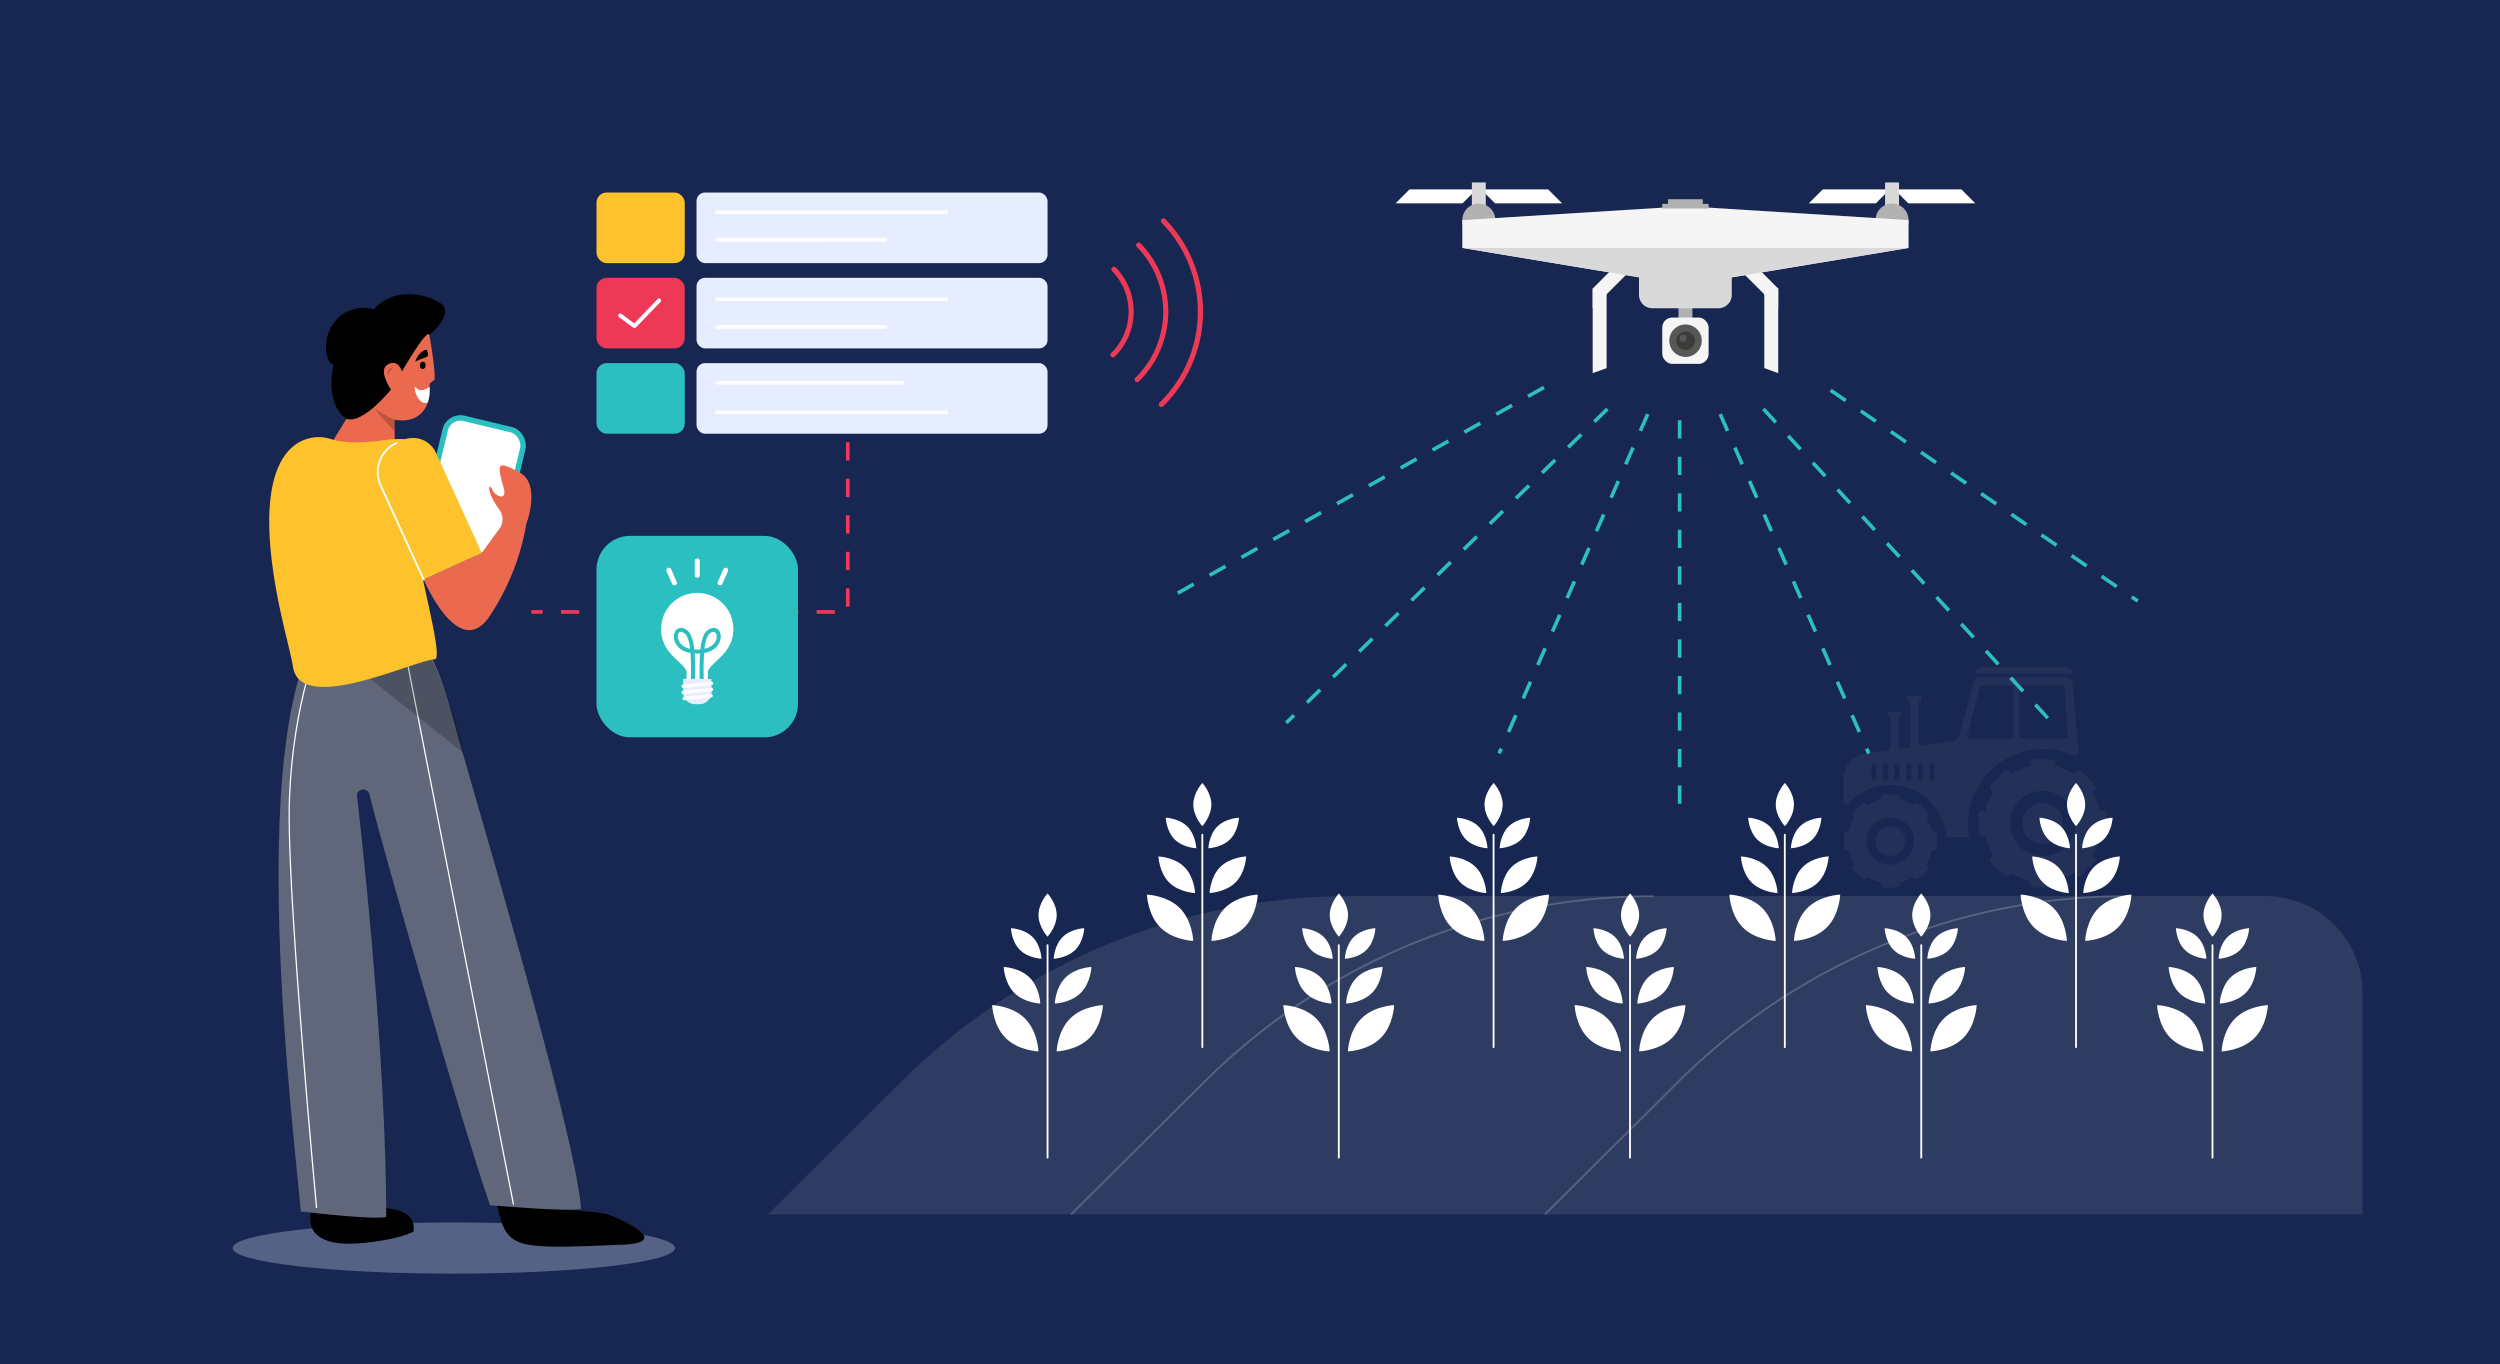 <svg xmlns="http://www.w3.org/2000/svg" viewBox="0 0 1369 747"><defs><style>.cls-1{isolation:isolate;}.cls-2{fill:#182751;}.cls-11,.cls-3{fill:#e6edff;}.cls-3{opacity:0.3;}.cls-4{fill:#60677a;}.cls-16,.cls-17,.cls-5,.cls-7{fill:#fff;}.cls-6{mix-blend-mode:multiply;opacity:0.21;}.cls-25,.cls-7{stroke:#2bbfc1;}.cls-10,.cls-15,.cls-18,.cls-25,.cls-7{stroke-miterlimit:10;}.cls-7{stroke-width:3px;}.cls-8{fill:#eb6a4f;}.cls-9{fill:#fdc22c;}.cls-10,.cls-15,.cls-18,.cls-25{fill:none;}.cls-10,.cls-18{stroke:#fff;}.cls-10{stroke-linecap:round;}.cls-12{fill:#2bbfc1;}.cls-13{fill:#ee3956;}.cls-14{fill:#fafcfe;}.cls-15{stroke:#ee3956;}.cls-15,.cls-25{stroke-width:2px;stroke-dasharray:10;}.cls-16{opacity:0.05;}.cls-17{opacity:0.1;}.cls-18{opacity:0.2;}.cls-19{fill:#e5edff;}.cls-20{fill:#f5f5f5;}.cls-21{fill:#d9d9d9;}.cls-22{fill:#b1b1b1;}.cls-23{fill:#575756;}.cls-24{fill:#3c3c3b;}</style></defs><g class="cls-1"><g id="Layer_1" data-name="Layer 1"><rect class="cls-2" x="-31.83" y="-11.37" width="1415.81" height="769.74"/><ellipse class="cls-3" cx="248.5" cy="683.43" rx="121.12" ry="14.03"/><path d="M226.48,674.4s-7.3,4.37-28.2,6.31-30.15-4.24-28.16-16.72,35.94-2.46,35.94-2.46S228.42,659.81,226.48,674.4Z"/><path d="M272.07,659.19c5.47,24.9,7.9,25,68.9,22.39,27.72-1.2-1-13.74-6.07-15.84-7.9-3.3-26.27-1.83-30.63-5.65"/><path class="cls-4" d="M229.5,346.89c9,15.88,13.73,27.52,18.9,47.71,6,23.43,66.93,224.74,69.76,267.35-7.38,1.78-45.15-1.68-49.82-1.94-14.83-42.52-59.67-198.25-66-225-1-4.12-7.34-3.22-6.84,1,3.61,30.59,16,146.39,16,230.28-3.87,2-42.26-2.31-46.73-2.87-4.86-52.46-29.63-252.92,9.32-317.3C191.83,343.61,211.44,346.35,229.5,346.89Z"/><path class="cls-5" d="M173,661.53c-.15-1.59-15-159.48-15-214.28s15.73-94.42,15.89-94.81l.64.26c-.15.39-15.84,39.84-15.84,94.55s14.88,212.63,15,214.21Z"/><rect class="cls-5" x="250.61" y="347.83" width="0.69" height="314.75" transform="translate(-92.41 57.65) rotate(-11.08)"/><path class="cls-6" d="M172,347.3l82.14,65.31s-8.34-38.46-24.63-63.34Z"/><rect class="cls-7" x="236.95" y="231.23" width="43.71" height="70.45" rx="8.53" transform="translate(448.15 586.03) rotate(-166.48)"/><path class="cls-8" d="M232,317.34s19.27,45.36,36.16,20a130.62,130.62,0,0,0,20.06-50.54l-10-3.82-14.39,19.78Z"/><path d="M235.11,183.46s14.47-12,6-17.46-25.25-8.8-36.45,3.41a19.81,19.81,0,0,0-19.92,5.16c-9.55,9.79-6.45,24.85-2,25,0,0-5.49,21.28,7,29.76s21.94-13.34,26.44-16C222.14,209.9,235.11,183.46,235.11,183.46Z"/><path class="cls-8" d="M235.11,183.46c.41,2,3,16.61,2.93,23.87,0,1.13-2.63,2.08-2.73,2.94-.64,5.46-.2,6.11-.2,6.11s-1,16.46-19,13.47v13.47h-35l8.6-14c8.93,3.24,24.38-16,24.38-16s-7.42-10.64-1.69-13.8,7.74,3.82,7.74,3.82S234.19,179,235.11,183.46Z"/><ellipse cx="231.49" cy="200.07" rx="1.99" ry="1.6" transform="translate(17.81 419.06) rotate(-86.54)"/><path d="M233.58,191.46s1.81,3.25,0,4-5.31,1.81-6,2.65S229,192.18,233.58,191.46Z"/><path class="cls-6" d="M212,205.15a3.79,3.79,0,0,1,3.49-4"/><path class="cls-5" d="M235.24,211.78s-4.67,3.8-7.21.63.35,10.32,6.19,8A20.47,20.47,0,0,0,235.24,211.78Z"/><path class="cls-6" d="M216.16,229.85s-7.22-3.4-9.46-5.16c-5.55-4.36,9.46,11.64,9.46,11.64Z"/><path class="cls-9" d="M211.24,240.91s-19.3,3.41-30.49-.61c-8-2.89-42.54-4-31,73.74,3.49,23.51,9.36,42.33,10.67,51,4.07,27.2,67.49-4,77.65-4,5.7,0-12.3-60.16-9.62-66.59S258.31,234.49,211.24,240.91Z"/><path class="cls-9" d="M215,239.25h35a0,0,0,0,1,0,0v60.39a13.78,13.78,0,0,1-13.78,13.78h-7.4A13.78,13.78,0,0,1,215,299.65V239.25a0,0,0,0,1,0,0Z" transform="translate(558.88 430.88) rotate(155.41)"/><path class="cls-10" d="M217.05,242.62h0a17.48,17.48,0,0,0-8.62,23.17L232,317.34"/><path class="cls-8" d="M288.24,286.83s8.18-21.76-3.7-28.1-12.81-5.91-8.71,8.45c2.12,7.39-4.75,4.75-6.33.79s-4,.26,4,11.22a9.56,9.56,0,0,1,1.12,8.81Z"/><rect class="cls-11" x="381.42" y="105.42" width="192.22" height="38.66" rx="4.65"/><rect class="cls-9" x="326.65" y="105.42" width="48.32" height="38.66" rx="5.58"/><rect class="cls-11" x="381.42" y="198.84" width="192.22" height="38.66" rx="4.65"/><rect class="cls-12" x="326.65" y="198.84" width="48.32" height="38.66" rx="5.58"/><path class="cls-5" d="M448.63,132.26H392.35c-.25,0-.44-.43-.44-1s.19-1,.44-1h56.28c.25,0,.44.44.44,1S448.88,132.26,448.63,132.26Z"/><path class="cls-5" d="M494.45,210.61H392.7a1,1,0,0,1,0-1.94H494.45a1,1,0,0,1,0,1.94Z"/><path class="cls-5" d="M517.89,226.76h-125a1,1,0,1,1,0-1.94h125a1,1,0,1,1,0,1.94Z"/><rect class="cls-11" x="381.42" y="152.13" width="192.22" height="38.66" rx="4.65"/><rect class="cls-13" x="326.65" y="152.13" width="48.32" height="38.66" rx="5.58"/><path class="cls-5" d="M517.89,164.89h-125a1,1,0,1,1,0-1.94h125a1,1,0,1,1,0,1.94Z"/><path class="cls-5" d="M484.86,180H392.63c-.4,0-.72-.43-.72-1s.32-1,.72-1h92.23c.4,0,.72.43.72,1S485.26,180,484.86,180Z"/><path class="cls-5" d="M517.89,117.18h-125a1,1,0,1,1,0-1.94h125a1,1,0,1,1,0,1.94Z"/><path class="cls-5" d="M484.86,132.25H392.63c-.4,0-.72-.43-.72-1s.32-1,.72-1h92.23c.4,0,.72.44.72,1S485.26,132.25,484.86,132.25Z"/><path class="cls-14" d="M347.43,179.66a1.09,1.09,0,0,1-.66-.22l-7.85-5.81a1.13,1.13,0,0,1,1.34-1.81l7.05,5.22,12.75-13.23a1.12,1.12,0,1,1,1.62,1.56l-13.44,13.95A1.13,1.13,0,0,1,347.43,179.66Z"/><polyline class="cls-15" points="464.24 242.17 464.24 335.1 290.98 335.1"/><path class="cls-16" d="M1134.92,368.86h-53.29a3.51,3.51,0,0,1,3.51-3.51h46.28A3.51,3.51,0,0,1,1134.92,368.86Zm-77,86.6h.94a1.81,1.81,0,0,1,1.8,1.81v6.52a1.81,1.81,0,0,1-1.8,1.81H1058a23.08,23.08,0,0,1-3.1,7.46l.67.67a1.81,1.81,0,0,1,0,2.55l-4.62,4.61a1.79,1.79,0,0,1-2.55,0l-.66-.66a23.49,23.49,0,0,1-7.47,3.1v.93a1.8,1.8,0,0,1-1.8,1.8h-6.53a1.8,1.8,0,0,1-1.8-1.8v-.93a23.49,23.49,0,0,1-7.47-3.1l-.66.66a1.79,1.79,0,0,1-2.55,0l-4.62-4.61a1.81,1.81,0,0,1,0-2.55l.67-.67a23.08,23.08,0,0,1-3.1-7.46h-.94a1.81,1.81,0,0,1-1.8-1.81v-6.52a1.81,1.81,0,0,1,1.8-1.81h.94a23,23,0,0,1,3.1-7.46l-.67-.67a1.81,1.81,0,0,1,0-2.55l4.62-4.61a1.79,1.79,0,0,1,2.55,0l.66.66a23.26,23.26,0,0,1,7.47-3.1v-.93a1.81,1.81,0,0,1,1.8-1.81h6.53a1.81,1.81,0,0,1,1.8,1.81v.93a23.26,23.26,0,0,1,7.47,3.1l.66-.66a1.79,1.79,0,0,1,2.55,0l4.62,4.61a1.81,1.81,0,0,1,0,2.55l-.67.67A23,23,0,0,1,1058,455.46Zm-9.79,5.07a13,13,0,1,0-13,13A13,13,0,0,0,1048.18,460.53Zm-13-8.09a8.09,8.09,0,1,0,8.09,8.09A8.1,8.1,0,0,0,1035.18,452.44Zm43.32-9.08a39.9,39.9,0,0,0-.06,15h-12.62a30.73,30.73,0,0,0-53.71-18.14,1.41,1.41,0,0,1-2.47-.95v-13a13.49,13.49,0,0,1,11.51-13.35l14-2.09V392.33h-1.32v-2.54h7.32v2.54h-1.31v17.81l6.17-.92V384.06h-1.31v-2.93H1052v2.93h-1.31v24.46l18.19-2.71a5.18,5.18,0,0,0,4.23-3.76l7.72-28.4a3.7,3.7,0,0,1,3.57-2.73h46.84a3.71,3.71,0,0,1,3.69,3.39l3.14,36.71a2.43,2.43,0,0,1-3.42,2.41,40.55,40.55,0,0,0-15.59-3.31A41.25,41.25,0,0,0,1078.5,443.36Zm-51-23.91a1.36,1.36,0,0,0-2.72,0v6.61a1.36,1.36,0,0,0,2.72,0Zm6.39,0a1.36,1.36,0,1,0-2.71,0v6.61a1.36,1.36,0,1,0,2.71,0Zm6.4,0a1.36,1.36,0,1,0-2.72,0v6.61a1.36,1.36,0,1,0,2.72,0Zm6.39,0a1.36,1.36,0,1,0-2.71,0v6.61a1.36,1.36,0,1,0,2.71,0Zm6.4,0a1.36,1.36,0,1,0-2.72,0v6.61a1.36,1.36,0,1,0,2.72,0Zm6.39,0a1.36,1.36,0,0,0-2.72,0v6.61a1.36,1.36,0,0,0,2.72,0Zm46.29-16.69a1.82,1.82,0,0,0,1.83,1.82h22.89a1.83,1.83,0,0,0,1.83-1.94l-1.64-25.59a1.82,1.82,0,0,0-1.82-1.71h-21.26a1.82,1.82,0,0,0-1.83,1.82Zm-26.53,1.82h21.54a1.82,1.82,0,0,0,1.83-1.82v-25.6a1.82,1.82,0,0,0-1.83-1.82h-15a1.83,1.83,0,0,0-1.77,1.37l-6.54,25.59A1.82,1.82,0,0,0,1079.2,404.58ZM1153.71,446v9.89a2,2,0,0,1-2,2h-1.74a32,32,0,0,1-4.26,10.28l1.23,1.23a2,2,0,0,1,0,2.87l-7,7a2,2,0,0,1-2.86,0l-1.24-1.24a31.83,31.83,0,0,1-10.27,4.27V484a2,2,0,0,1-2,2h-9.88a2,2,0,0,1-2-2V482.3a31.83,31.83,0,0,1-10.27-4.27l-1.24,1.24a2,2,0,0,1-2.87,0l-7-7a2,2,0,0,1,0-2.87l1.23-1.23a32.2,32.2,0,0,1-4.27-10.28h-1.73a2,2,0,0,1-2-2V446a2,2,0,0,1,2-2h1.73a32.25,32.25,0,0,1,4.27-10.27l-1.23-1.23a2,2,0,0,1,0-2.87l7-7a2,2,0,0,1,2.87,0l1.24,1.24a31.83,31.83,0,0,1,10.27-4.27v-1.74a2,2,0,0,1,2-2h9.88a2,2,0,0,1,2,2v1.74a31.83,31.83,0,0,1,10.27,4.27l1.24-1.24a2,2,0,0,1,2.86,0l7,7a2,2,0,0,1,0,2.87l-1.23,1.23a32,32,0,0,1,4.26,10.27h1.74A2,2,0,0,1,1153.71,446Zm-17.49,8a17.9,17.9,0,1,0-14.61,14.61A17.92,17.92,0,0,0,1136.22,454Zm-17.64-14.17a11.14,11.14,0,1,0,11.13,11.13A11.13,11.13,0,0,0,1118.58,439.8Z"/><path class="cls-17" d="M1240.74,490.73H739.61a348.73,348.73,0,0,0-245.9,101.46L420.49,665h873.19V543.66A52.94,52.94,0,0,0,1240.74,490.73Z"/><path class="cls-18" d="M905.67,490.73a348.71,348.71,0,0,0-245.9,101.46L586.54,665"/><path class="cls-18" d="M1165.12,490.73a348.75,348.75,0,0,0-245.9,101.46L846,665"/><line class="cls-10" x1="573.64" y1="633.94" x2="573.64" y2="517.58"/><path class="cls-5" d="M550.66,568.39c7,7,18,7.37,18,7.37s-.37-11-7.36-18-18-7.37-18-7.37S543.67,561.4,550.66,568.39Z"/><path class="cls-5" d="M596.62,568.39c-7,7-18,7.37-18,7.37s.37-11,7.36-18,18-7.37,18-7.37S603.61,561.4,596.62,568.39Z"/><path class="cls-5" d="M555.46,543.72c5.53,5.54,14.21,5.83,14.21,5.83s-.29-8.68-5.83-14.21-14.21-5.83-14.21-5.83S549.92,538.19,555.46,543.72Z"/><path class="cls-5" d="M591.82,543.72c-5.53,5.54-14.21,5.83-14.21,5.83s.29-8.68,5.83-14.21,14.21-5.83,14.21-5.83S597.36,538.19,591.82,543.72Z"/><path class="cls-5" d="M558.46,520.14c4.62,4.62,11.87,4.87,11.87,4.87s-.25-7.24-4.87-11.86-11.86-4.87-11.86-4.87S553.84,515.52,558.46,520.14Z"/><path class="cls-5" d="M588.82,520.14C584.2,524.76,577,525,577,525s.25-7.24,4.87-11.86,11.86-4.87,11.86-4.87S593.44,515.52,588.82,520.14Z"/><path class="cls-5" d="M568.69,501.09c0,6.53,4.95,11.83,4.95,11.83s5-5.3,5-11.83-5-11.83-5-11.83S568.69,494.55,568.69,501.09Z"/><line class="cls-10" x1="1211.56" y1="633.94" x2="1211.56" y2="517.58"/><path class="cls-5" d="M1188.59,568.39c7,7,18,7.37,18,7.37s-.38-11-7.37-18-18-7.37-18-7.37S1181.59,561.4,1188.59,568.39Z"/><path class="cls-5" d="M1234.54,568.39c-7,7-18,7.37-18,7.37s.37-11,7.37-18,18-7.37,18-7.37S1241.54,561.4,1234.54,568.39Z"/><path class="cls-5" d="M1193.38,543.72c5.54,5.54,14.21,5.83,14.21,5.83s-.29-8.68-5.83-14.21-14.21-5.83-14.21-5.83S1187.85,538.19,1193.38,543.72Z"/><path class="cls-5" d="M1229.75,543.72c-5.54,5.54-14.22,5.83-14.22,5.83s.3-8.68,5.83-14.21,14.22-5.83,14.22-5.83S1235.28,538.19,1229.75,543.72Z"/><path class="cls-5" d="M1196.39,520.14c4.62,4.62,11.86,4.87,11.86,4.87s-.25-7.24-4.87-11.86-11.86-4.87-11.86-4.87S1191.77,515.52,1196.39,520.14Z"/><path class="cls-5" d="M1226.74,520.14c-4.62,4.62-11.86,4.87-11.86,4.87s.24-7.24,4.86-11.86,11.87-4.87,11.87-4.87S1231.36,515.52,1226.74,520.14Z"/><path class="cls-5" d="M1206.62,501.09c0,6.53,4.94,11.83,4.94,11.83s5-5.3,5-11.83-5-11.83-5-11.83S1206.62,494.55,1206.62,501.09Z"/><line class="cls-10" x1="733.12" y1="633.94" x2="733.12" y2="517.58"/><path class="cls-5" d="M710.14,568.39c7,7,18,7.37,18,7.37s-.38-11-7.37-18-18-7.37-18-7.37S703.15,561.4,710.14,568.39Z"/><path class="cls-5" d="M756.1,568.39c-7,7-18,7.37-18,7.37s.37-11,7.36-18,18-7.37,18-7.37S763.09,561.4,756.1,568.39Z"/><path class="cls-5" d="M714.94,543.72c5.53,5.54,14.21,5.83,14.21,5.83s-.29-8.68-5.83-14.21-14.21-5.83-14.21-5.83S709.4,538.19,714.94,543.72Z"/><path class="cls-5" d="M751.3,543.72c-5.53,5.54-14.21,5.83-14.21,5.83s.3-8.68,5.83-14.21,14.21-5.83,14.21-5.83S756.84,538.19,751.3,543.72Z"/><path class="cls-5" d="M717.94,520.14c4.62,4.62,11.87,4.87,11.87,4.87s-.25-7.24-4.87-11.86-11.86-4.87-11.86-4.87S713.32,515.52,717.94,520.14Z"/><path class="cls-5" d="M748.3,520.14c-4.62,4.62-11.87,4.87-11.87,4.87s.25-7.24,4.87-11.86,11.86-4.87,11.86-4.87S752.92,515.52,748.3,520.14Z"/><path class="cls-5" d="M728.17,501.09c0,6.53,5,11.83,5,11.83s5-5.3,5-11.83-5-11.83-5-11.83S728.17,494.55,728.17,501.09Z"/><line class="cls-10" x1="1052.08" y1="633.94" x2="1052.08" y2="517.58"/><path class="cls-5" d="M1029.1,568.39c7,7,18,7.37,18,7.37s-.38-11-7.37-18-18-7.37-18-7.37S1022.11,561.4,1029.1,568.39Z"/><path class="cls-5" d="M1075.06,568.39c-7,7-18,7.37-18,7.37s.37-11,7.37-18,18-7.37,18-7.37S1082.06,561.4,1075.06,568.39Z"/><path class="cls-5" d="M1033.9,543.72c5.53,5.54,14.21,5.83,14.21,5.83s-.29-8.68-5.83-14.21-14.21-5.83-14.21-5.83S1028.36,538.19,1033.9,543.72Z"/><path class="cls-5" d="M1070.27,543.72c-5.54,5.54-14.22,5.83-14.22,5.83s.3-8.68,5.83-14.21,14.22-5.83,14.22-5.83S1075.8,538.19,1070.27,543.72Z"/><path class="cls-5" d="M1036.91,520.14c4.62,4.62,11.86,4.87,11.86,4.87s-.25-7.24-4.87-11.86-11.86-4.87-11.86-4.87S1032.29,515.52,1036.91,520.14Z"/><path class="cls-5" d="M1067.26,520.14c-4.62,4.62-11.86,4.87-11.86,4.87s.24-7.24,4.86-11.86,11.87-4.87,11.87-4.87S1071.88,515.52,1067.26,520.14Z"/><path class="cls-5" d="M1047.13,501.09c0,6.53,4.95,11.83,4.95,11.83s5-5.3,5-11.83-5-11.83-5-11.83S1047.13,494.55,1047.13,501.09Z"/><line class="cls-10" x1="892.6" y1="633.94" x2="892.6" y2="517.58"/><path class="cls-5" d="M869.62,568.39c7,7,18,7.37,18,7.37s-.38-11-7.37-18-18-7.37-18-7.37S862.63,561.4,869.62,568.39Z"/><path class="cls-5" d="M915.58,568.39c-7,7-18,7.37-18,7.37s.37-11,7.37-18,18-7.37,18-7.37S922.57,561.4,915.58,568.39Z"/><path class="cls-5" d="M874.42,543.72c5.53,5.54,14.21,5.83,14.21,5.83s-.29-8.68-5.83-14.21-14.21-5.83-14.21-5.83S868.88,538.19,874.42,543.72Z"/><path class="cls-5" d="M910.78,543.72c-5.53,5.54-14.21,5.83-14.21,5.83s.3-8.68,5.83-14.21,14.22-5.83,14.22-5.83S916.32,538.19,910.78,543.72Z"/><path class="cls-5" d="M877.42,520.14c4.63,4.62,11.87,4.87,11.87,4.87s-.25-7.24-4.87-11.86-11.86-4.87-11.86-4.87S872.8,515.52,877.42,520.14Z"/><path class="cls-5" d="M907.78,520.14c-4.62,4.62-11.87,4.87-11.87,4.87s.25-7.24,4.87-11.86,11.87-4.87,11.87-4.87S912.4,515.52,907.78,520.14Z"/><path class="cls-5" d="M887.65,501.09c0,6.53,5,11.83,5,11.83s4.95-5.3,4.95-11.83-4.95-11.83-4.95-11.83S887.65,494.55,887.65,501.09Z"/><line class="cls-10" x1="658.4" y1="573.43" x2="658.4" y2="457.06"/><path class="cls-5" d="M635.42,507.88c7,7,18,7.37,18,7.37s-.37-11-7.37-18-18-7.37-18-7.37S628.42,500.88,635.42,507.88Z"/><path class="cls-5" d="M681.37,507.88c-7,7-18,7.37-18,7.37s.37-11,7.37-18,18-7.37,18-7.37S688.37,500.88,681.37,507.88Z"/><path class="cls-5" d="M640.21,483.21c5.54,5.53,14.22,5.83,14.22,5.83s-.3-8.68-5.83-14.22S634.38,469,634.38,469,634.68,477.67,640.21,483.21Z"/><path class="cls-5" d="M676.58,483.21C671,488.74,662.37,489,662.37,489s.29-8.68,5.83-14.22S682.41,469,682.41,469,682.11,477.67,676.58,483.21Z"/><path class="cls-5" d="M643.22,459.63c4.62,4.62,11.86,4.87,11.86,4.87s-.24-7.25-4.86-11.87-11.87-4.86-11.87-4.86S638.6,455,643.22,459.63Z"/><path class="cls-5" d="M673.57,459.63c-4.62,4.62-11.86,4.87-11.86,4.87s.25-7.25,4.87-11.87,11.86-4.86,11.86-4.86S678.19,455,673.57,459.63Z"/><path class="cls-5" d="M653.45,440.58c0,6.53,4.95,11.83,4.95,11.83s4.94-5.3,4.94-11.83-4.94-11.83-4.94-11.83S653.45,434,653.45,440.58Z"/><line class="cls-10" x1="817.88" y1="573.43" x2="817.88" y2="457.06"/><path class="cls-5" d="M794.9,507.88c7,7,18,7.37,18,7.37s-.37-11-7.37-18-18-7.37-18-7.37S787.9,500.88,794.9,507.88Z"/><path class="cls-5" d="M840.86,507.88c-7,7-18,7.37-18,7.37s.38-11,7.37-18,18-7.37,18-7.37S847.85,500.88,840.86,507.88Z"/><path class="cls-5" d="M799.69,483.21c5.54,5.53,14.22,5.83,14.22,5.83s-.3-8.68-5.83-14.22S793.86,469,793.86,469,794.16,477.67,799.69,483.21Z"/><path class="cls-5" d="M836.06,483.21c-5.54,5.53-14.21,5.83-14.21,5.83s.29-8.68,5.83-14.22S841.89,469,841.89,469,841.6,477.67,836.06,483.21Z"/><path class="cls-5" d="M802.7,459.63c4.62,4.62,11.86,4.87,11.86,4.87s-.24-7.25-4.86-11.87-11.87-4.86-11.87-4.86S798.08,455,802.7,459.63Z"/><path class="cls-5" d="M833.05,459.63c-4.62,4.62-11.86,4.87-11.86,4.87s.25-7.25,4.87-11.87,11.86-4.86,11.86-4.86S837.67,455,833.05,459.63Z"/><path class="cls-5" d="M812.93,440.58c0,6.53,5,11.83,5,11.83s4.94-5.3,4.94-11.83-4.94-11.83-4.94-11.83S812.93,434,812.93,440.58Z"/><line class="cls-10" x1="1136.84" y1="573.43" x2="1136.84" y2="457.06"/><path class="cls-5" d="M1113.86,507.88c7,7,18,7.37,18,7.37s-.37-11-7.37-18-18-7.37-18-7.37S1106.87,500.88,1113.86,507.88Z"/><path class="cls-5" d="M1159.82,507.88c-7,7-18,7.37-18,7.37s.38-11,7.37-18,18-7.37,18-7.37S1166.81,500.88,1159.82,507.88Z"/><path class="cls-5" d="M1118.66,483.21c5.53,5.53,14.21,5.83,14.21,5.83s-.3-8.68-5.83-14.22-14.21-5.83-14.21-5.83S1113.12,477.67,1118.66,483.21Z"/><path class="cls-5" d="M1155,483.21c-5.53,5.53-14.21,5.83-14.21,5.83s.29-8.68,5.83-14.22,14.21-5.83,14.21-5.83S1160.56,477.67,1155,483.21Z"/><path class="cls-5" d="M1121.66,459.63c4.62,4.62,11.87,4.87,11.87,4.87s-.25-7.25-4.87-11.87-11.86-4.86-11.86-4.86S1117,455,1121.66,459.63Z"/><path class="cls-5" d="M1152,459.63c-4.62,4.62-11.87,4.87-11.87,4.87s.25-7.25,4.87-11.87,11.86-4.86,11.86-4.86S1156.64,455,1152,459.63Z"/><path class="cls-5" d="M1131.89,440.58c0,6.53,4.95,11.83,4.95,11.83s5-5.3,5-11.83-5-11.83-5-11.83S1131.89,434,1131.89,440.58Z"/><line class="cls-10" x1="977.36" y1="573.43" x2="977.36" y2="457.06"/><path class="cls-5" d="M954.38,507.88c7,7,18,7.37,18,7.37s-.37-11-7.37-18-18-7.37-18-7.37S947.38,500.88,954.38,507.88Z"/><path class="cls-5" d="M1000.34,507.88c-7,7-18,7.37-18,7.37s.38-11,7.37-18,18-7.37,18-7.37S1007.33,500.88,1000.34,507.88Z"/><path class="cls-5" d="M959.17,483.21c5.54,5.53,14.22,5.83,14.22,5.83s-.3-8.68-5.83-14.22S953.34,469,953.34,469,953.64,477.67,959.17,483.21Z"/><path class="cls-5" d="M995.54,483.21C990,488.74,981.33,489,981.33,489s.29-8.68,5.83-14.22,14.21-5.83,14.21-5.83S1001.08,477.67,995.54,483.21Z"/><path class="cls-5" d="M962.18,459.63c4.62,4.62,11.87,4.87,11.87,4.87s-.25-7.25-4.87-11.87-11.87-4.86-11.87-4.86S957.56,455,962.18,459.63Z"/><path class="cls-5" d="M992.53,459.63c-4.62,4.62-11.86,4.87-11.86,4.87s.25-7.25,4.87-11.87,11.86-4.86,11.86-4.86S997.15,455,992.53,459.63Z"/><path class="cls-5" d="M972.41,440.58c0,6.53,5,11.83,5,11.83s4.95-5.3,4.95-11.83-4.95-11.83-4.95-11.83S972.41,434,972.41,440.58Z"/><rect class="cls-12" x="326.65" y="293.45" width="110.33" height="110.33" rx="18.37"/><path class="cls-5" d="M362,344.47a19.8,19.8,0,1,1,35.8,11.66h0c-2.83,4.26-10.17,9.07-10.17,11.95v3.29a1.19,1.19,0,0,1-1.19,1.19h-9.29a1.19,1.19,0,0,1-1.19-1.19v-3.29c0-2.88-7.34-7.69-10.17-11.95h0A19.75,19.75,0,0,1,362,344.47Z"/><path class="cls-12" d="M384.07,372.23a128.61,128.61,0,0,1,.25-15.41,22.48,22.48,0,0,1-5,0,129.59,129.59,0,0,1,.26,15.41l-.35,0a132,132,0,0,0-.28-15.44c-5.87-.81-8.5-4.14-9-7.28-.28-1.83.35-3.66,1.49-4.34a2.94,2.94,0,0,1,2.41-.24,6.19,6.19,0,0,1,3.56,3.22c1,1.87,1.52,5,1.85,8.33a20.07,20.07,0,0,0,2.54.15,20.3,20.3,0,0,0,2.54-.15c.32-3.36.89-6.46,1.84-8.33a6.19,6.19,0,0,1,3.56-3.22,2.93,2.93,0,0,1,2.41.24c1.14.68,1.77,2.51,1.49,4.34-.47,3.14-3.1,6.47-9,7.28a134.51,134.51,0,0,0-.28,15.44Zm6.67-27.12a3.08,3.08,0,0,0-.88.13,5.86,5.86,0,0,0-3.34,3.05c-.92,1.79-1.47,4.82-1.79,8.12,5.62-.81,8.14-4,8.59-7,.25-1.67-.32-3.39-1.32-4A2.38,2.38,0,0,0,390.74,345.11Zm-17.84,0a2.36,2.36,0,0,0-1.26.34c-1,.6-1.58,2.32-1.32,4,.45,3,3,6.16,8.59,7-.32-3.3-.87-6.33-1.79-8.12a5.89,5.89,0,0,0-3.34-3.05A3.13,3.13,0,0,0,372.9,345.11Z"/><path class="cls-12" d="M383.19,373.19l0-.92a133,133,0,0,1,.17-14.44,21.45,21.45,0,0,1-3,0,139,139,0,0,1,.17,14.44l-.05.92-2.18-.1,0-.92a132.69,132.69,0,0,0-.21-14.6c-7.46-1.34-8.79-6.39-9-7.94-.33-2.23.46-4.39,1.93-5.27a3.9,3.9,0,0,1,3.14-.34,7.12,7.12,0,0,1,4.12,3.69,24.45,24.45,0,0,1,1.86,7.92,21.57,21.57,0,0,0,3.41,0,24.15,24.15,0,0,1,1.87-7.92,7.12,7.12,0,0,1,4.12-3.69,3.91,3.91,0,0,1,3.14.34c1.47.88,2.26,3,1.92,5.27-.23,1.55-1.57,6.6-9,7.94a133.93,133.93,0,0,0-.22,14.6l0,.92ZM390.74,346a2.39,2.39,0,0,0-.63.09,5,5,0,0,0-2.78,2.59,21,21,0,0,0-1.56,6.58c3.75-.85,6.2-3,6.64-6a3.21,3.21,0,0,0-.89-3.06A1.47,1.47,0,0,0,390.74,346Zm-17.84,0a1.48,1.48,0,0,0-.79.21,3.26,3.26,0,0,0-.89,3.06c.45,2.95,2.9,5.14,6.64,6a20.71,20.71,0,0,0-1.56-6.58,5,5,0,0,0-2.78-2.59A2.32,2.32,0,0,0,372.9,346Z"/><path class="cls-19" d="M389.54,371.79H374.1v7.36a6.34,6.34,0,0,0,1,3.39h0a6.64,6.64,0,0,0,5.61,3.08H383a6.63,6.63,0,0,0,5.6-3.08h0a6.27,6.27,0,0,0,1-3.39Z"/><path class="cls-5" d="M374.1,376.75h.13l15.44-1.6a.93.93,0,0,0,.82-1.06,1,1,0,0,0-1.08-.86L374,374.83a.94.94,0,0,0-.82,1.06A1,1,0,0,0,374.1,376.75Z"/><path class="cls-5" d="M374.1,380.12h.13l15.44-1.6a.93.93,0,0,0,.82-1.06,1,1,0,0,0-1.08-.86L374,378.2a.93.93,0,0,0-.82,1.06A1,1,0,0,0,374.1,380.12Z"/><path class="cls-5" d="M374.71,383.46h.14l14.63-1.52a.91.91,0,0,0,.82-1.05,1,1,0,0,0-1.08-.86l-14.64,1.51a.93.93,0,0,0-.82,1.06A1,1,0,0,0,374.71,383.46Z"/><path class="cls-5" d="M381.82,316.33a1.38,1.38,0,0,1-1.38-1.38v-7.62a1.38,1.38,0,1,1,2.75,0V315A1.37,1.37,0,0,1,381.82,316.33Z"/><line class="cls-19" x1="397.4" y1="312.2" x2="394.32" y2="319.17"/><path class="cls-5" d="M394.32,320.55a1.33,1.33,0,0,1-.55-.12,1.37,1.37,0,0,1-.71-1.81l3.08-7a1.38,1.38,0,0,1,2.52,1.11l-3.08,7A1.39,1.39,0,0,1,394.32,320.55Z"/><line class="cls-19" x1="366.23" y1="312.2" x2="369.31" y2="319.17"/><path class="cls-5" d="M369.31,320.55a1.39,1.39,0,0,1-1.26-.82l-3.08-7a1.38,1.38,0,0,1,2.52-1.11l3.08,7a1.38,1.38,0,0,1-1.26,1.93Z"/><polygon class="cls-20" points="973.75 158.01 973.75 204.35 966.13 201.58 966.13 158.01 973.75 158.01"/><polygon class="cls-20" points="959.12 143.39 973.75 158.01 973.75 168.79 948.35 143.39 959.12 143.39"/><polygon class="cls-20" points="872.15 158.01 872.15 204.35 879.77 201.58 879.77 158.01 872.15 158.01"/><polygon class="cls-20" points="886.77 143.39 872.15 158.01 872.15 168.79 897.55 143.39 886.77 143.39"/><polygon class="cls-5" points="1074.05 103.72 1081.67 111.34 1044.98 111.34 1037.36 103.72 1074.05 103.72"/><polygon class="cls-5" points="998.13 103.72 990.51 111.34 1027.2 111.34 1034.82 103.72 998.13 103.72"/><rect class="cls-21" x="1032.28" y="99.91" width="7.62" height="23.16"/><path class="cls-22" d="M1045.13,123.07v-2.54a9,9,0,0,0-18.08,0v2.54Z"/><polygon class="cls-5" points="847.77 103.72 855.39 111.34 818.69 111.34 811.07 103.72 847.77 103.72"/><polygon class="cls-5" points="771.84 103.72 764.22 111.34 800.91 111.34 808.53 103.72 771.84 103.72"/><rect class="cls-21" x="805.99" y="99.91" width="7.62" height="23.16"/><path class="cls-22" d="M818.85,123.07v-2.54a9,9,0,0,0-18.09,0v2.54Z"/><rect class="cls-22" x="919.14" y="166.25" width="7.62" height="10.16"/><rect class="cls-20" x="910.25" y="173.87" width="25.4" height="25.4" rx="5.49"/><path class="cls-23" d="M923,177.68a8.89,8.89,0,1,1-8.89,8.89,8.9,8.9,0,0,1,8.89-8.89"/><path class="cls-24" d="M923,181.49a5.08,5.08,0,1,1-5.08,5.08,5.09,5.09,0,0,1,5.08-5.08"/><path class="cls-23" d="M923.58,185.3a1.91,1.91,0,1,1-1.9-1.91A1.9,1.9,0,0,1,923.58,185.3Z"/><polygon class="cls-20" points="1045.13 120.53 1045.13 135.77 922.95 156.09 800.76 135.77 800.76 120.53 922.95 112.91 1045.13 120.53"/><path class="cls-21" d="M904.86,168.79H941a7.32,7.32,0,0,0,7.32-7.31V143.39h-50.8v18.09A7.31,7.31,0,0,0,904.86,168.79Z"/><polygon class="cls-21" points="1045.13 135.77 922.95 156.09 800.76 135.77 1045.13 135.77"/><rect class="cls-22" x="913.42" y="109.1" width="19.05" height="3.81"/><rect class="cls-22" x="910.25" y="111.64" width="25.4" height="2.54"/><line class="cls-25" x1="919.77" y1="230.13" x2="919.77" y2="447.77"/><line class="cls-25" x1="880.21" y1="223.94" x2="704.35" y2="395.84"/><line class="cls-25" x1="845.47" y1="212.15" x2="640.01" y2="327.55"/><line class="cls-25" x1="965.65" y1="223.94" x2="1123.77" y2="395.84"/><line class="cls-25" x1="1002.46" y1="213.71" x2="1170.62" y2="329.12"/><line class="cls-25" x1="902.28" y1="226.76" x2="820.89" y2="412.61"/><line class="cls-25" x1="941.98" y1="226.76" x2="1023.36" y2="412.61"/><path class="cls-13" d="M635,222.43a1.4,1.4,0,0,1,0-2A69.68,69.68,0,0,0,636.13,122a1.4,1.4,0,1,1,2-2A72.5,72.5,0,0,1,637,222.46,1.39,1.39,0,0,1,635,222.43Z"/><path class="cls-13" d="M621.74,208.88a1.4,1.4,0,0,1,0-2,50.71,50.71,0,0,0,.82-71.63,1.4,1.4,0,0,1,2-2,53.51,53.51,0,0,1-.86,75.59A1.4,1.4,0,0,1,621.74,208.88Z"/><path class="cls-13" d="M608.49,195.33a1.39,1.39,0,0,1,0-2,31.76,31.76,0,0,0,.51-44.83,1.4,1.4,0,0,1,2-2,34.53,34.53,0,0,1-.56,48.79A1.4,1.4,0,0,1,608.49,195.33Z"/></g></g></svg>